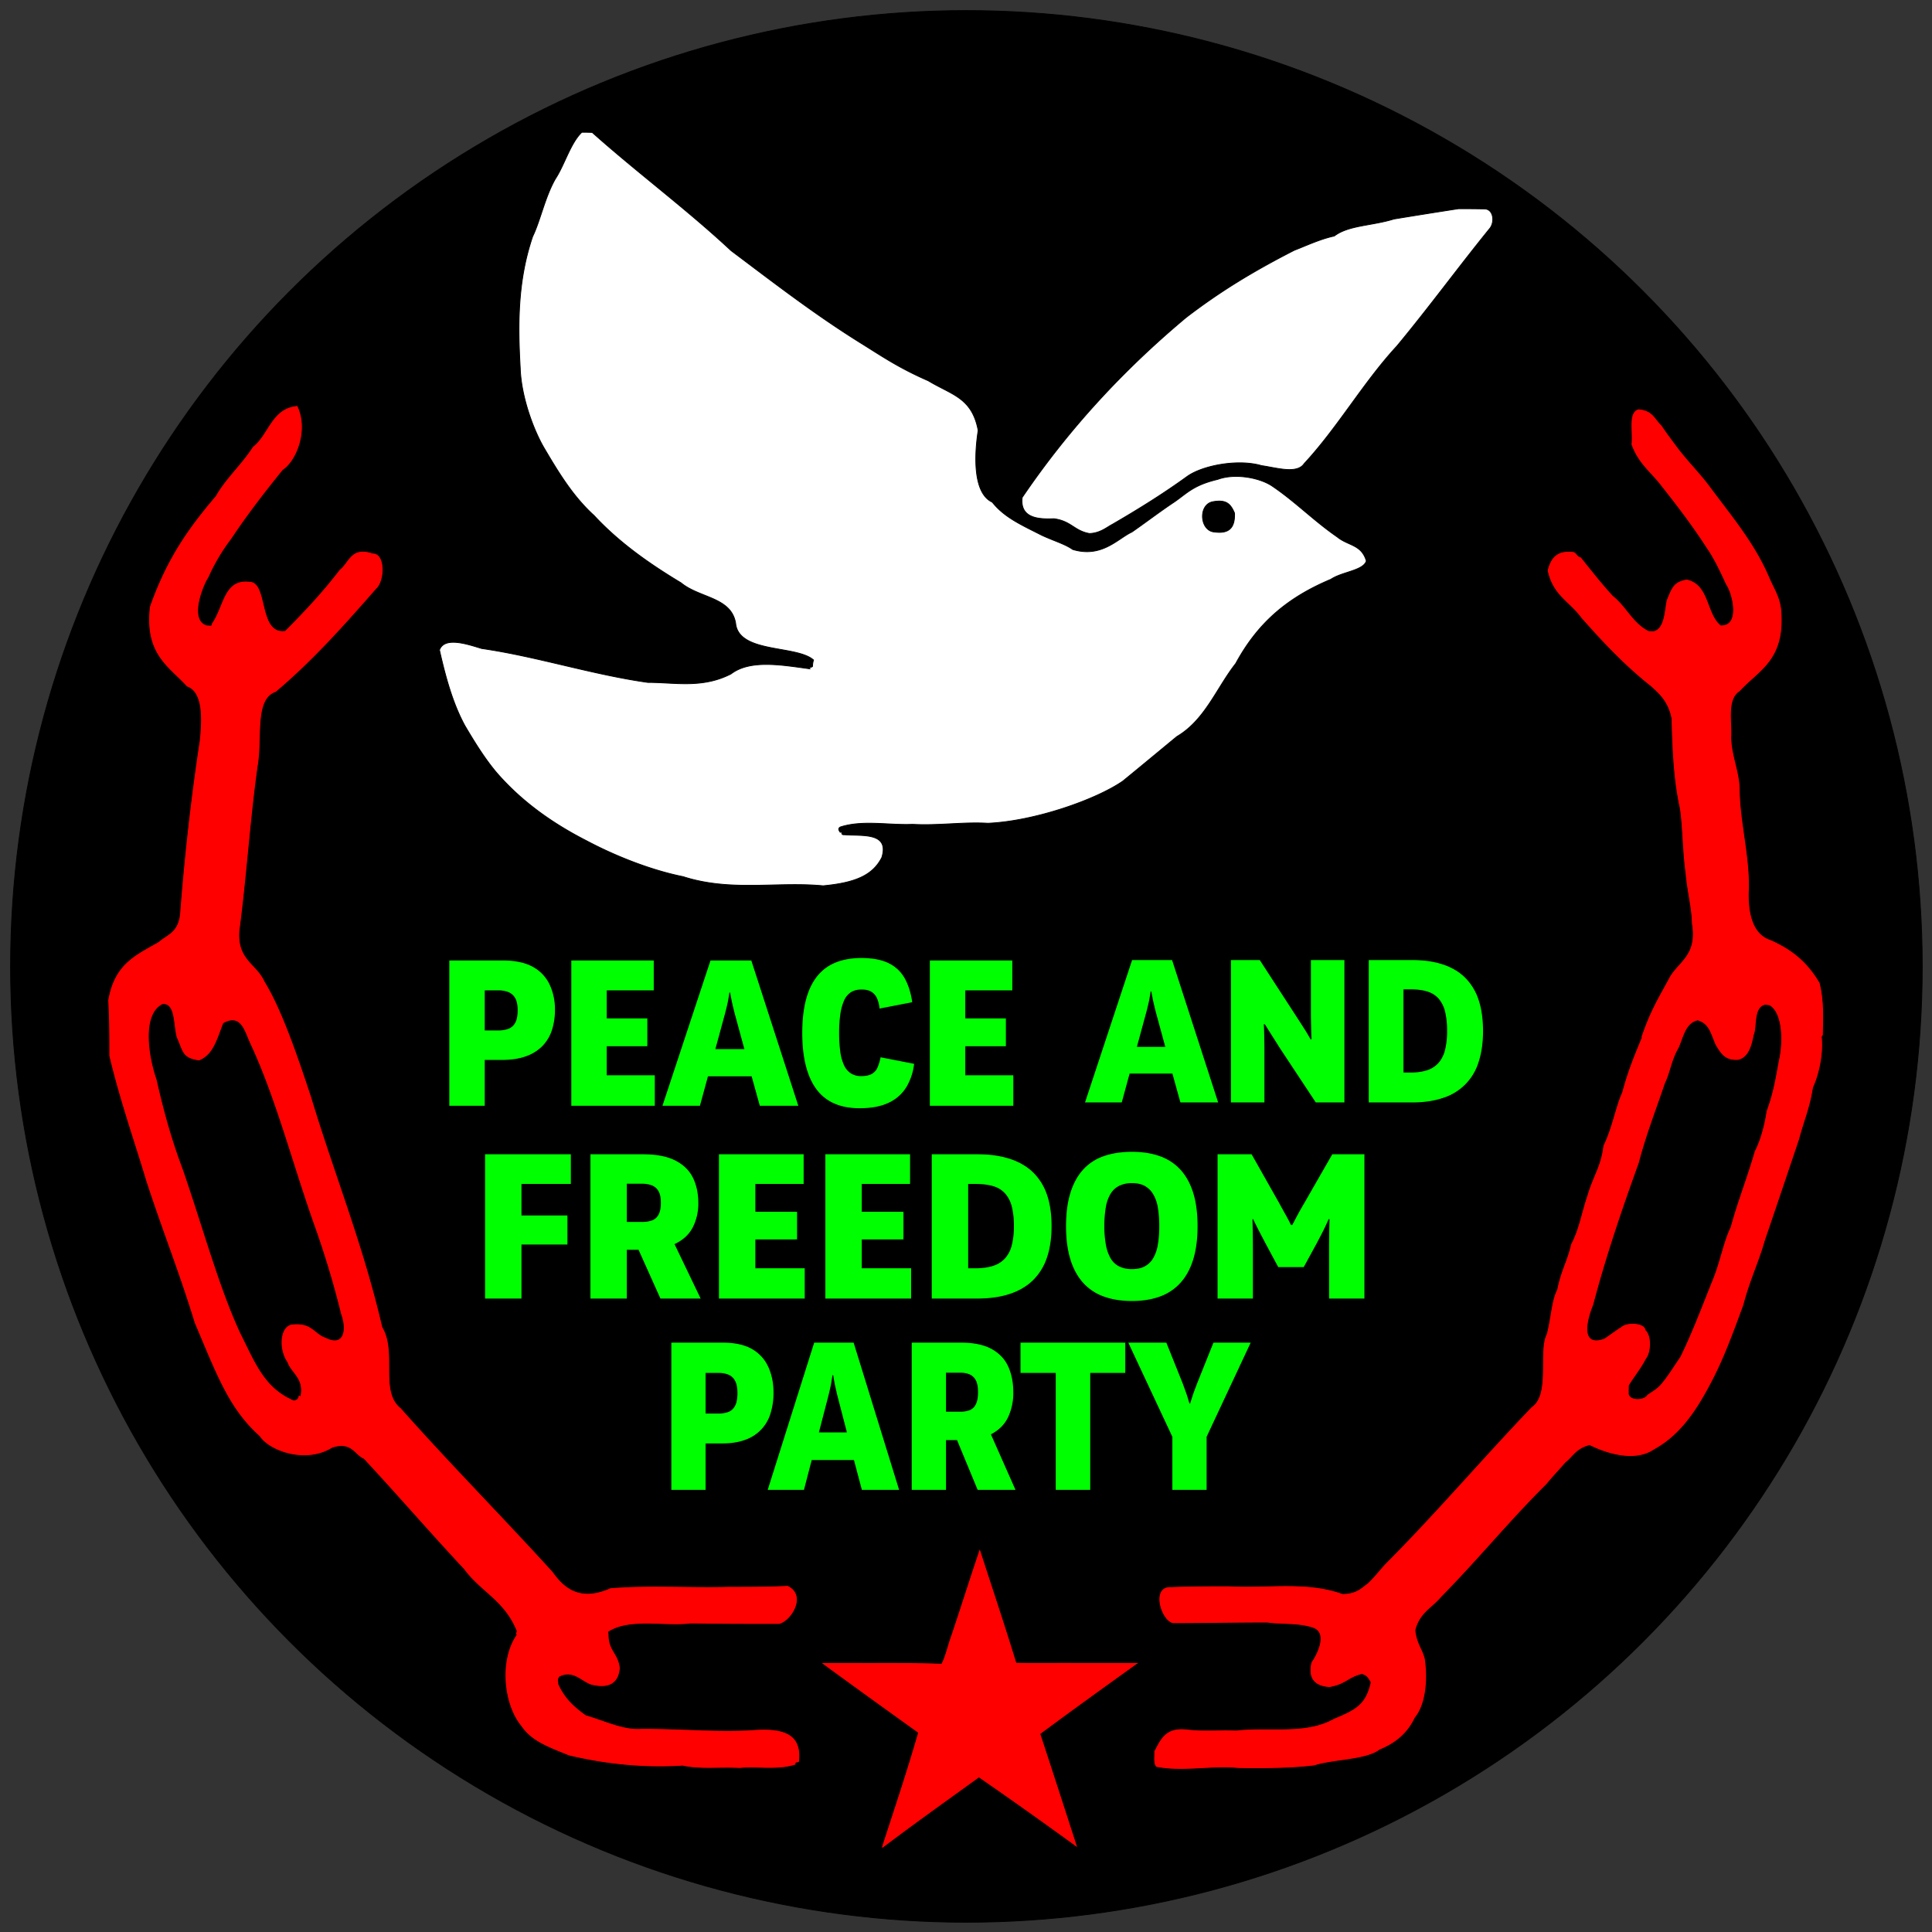 <svg xmlns="http://www.w3.org/2000/svg" width="316.228" height="316.228" viewBox="0 0 2377 2377">
  <rect x="0" y="0" width="2377" height="2377" fill="#333333" stroke="none"/>
  <defs>
    <style>
      .cls-1, .cls-3, .cls-4 {
        stroke: #000;
        stroke-width: 1px;
      }

      .cls-2 {
        fill: lime;
      }

      .cls-2, .cls-3, .cls-4 {
        fill-rule: evenodd;
      }

      .cls-3 {
        fill: red;
      }

      .cls-4 {
        fill: #fff;
      }
    </style>
  </defs>
  <circle id="Field" class="cls-1" cx="1189" cy="1189" r="1176"/>
  <path id="Text" class="cls-2" d="M1819.24,1306.41a66.327,66.327,0,0,1-43.58,44.29q-16.47,5.67-38.45,5.67h-53.19V1181.2h53.44q21.72,0,38.2,5.55t27.35,16.53a68.74,68.74,0,0,1,16.23,27.14q5.355,16.155,5.37,38.12Q1824.61,1290,1819.24,1306.41Zm-41.2-61.31a39.135,39.135,0,0,0-7.62-15.92,29.767,29.767,0,0,0-13.86-9.13q-8.61-2.82-21.35-2.83h-8.49v102.39h8.49q12.225,0,20.85-2.96a31.879,31.879,0,0,0,13.98-9.13,38.362,38.362,0,0,0,7.87-15.91,94.026,94.026,0,0,0,2.5-23.07A99.466,99.466,0,0,0,1778.04,1245.1Zm-142.83,293.3q0-9.24.13-19t0.39-19.5h-1.05q-2.61,6-4.84,10.63t-4.58,9.12c-1.57,3-3.24,6.17-4.98,9.5l-16.23,29.76h-31.42l-15.97-29.76q-2.625-5-4.98-9.5t-4.71-9.12q-2.355-4.635-5.24-10.63h-0.78q0.255,9.75.39,19.5t0.13,19v59.26h-43.46V1420.14h41.89l34.04,60.26q4.185,7.755,7.59,13.75t6.81,13h1.57q3.66-6.99,6.94-13.13,3.27-6.12,7.72-13.62l34.56-60.26h39.54v177.52h-43.46V1538.4Zm-60.56-248.89q-4.5-7.155-9.74-15.42t-8.74-13.94h-1.25c0.17,2.63.29,5.84,0.38,9.62s0.16,7.65.25,11.6,0.12,7.56.12,10.85v64.15h-41.2V1181.2h35.46l44.2,68.09q4.485,6.915,9.86,15.3t8.36,14.06h1.25c-0.16-2.79-.29-6.08-0.37-9.87s-0.17-7.65-.25-11.59-0.13-7.49-.13-10.61V1181.2h41.21v175.17h-35.21Zm-132.21,31.33H1389.8l-9.67,35.53h-45.2l57.93-175.17h49.19l56.69,175.17h-46.45Zm-20.36-75.5c-1.34-5.26-2.37-9.58-3.12-12.95s-1.54-7.52-2.38-12.46h-0.99q-1,7.41-2.13,12.58-1.125,5.19-3.12,12.83l-11.61,42.69h34.96Zm-64.67,177.3q15.18-5.49,35.34-5.5,19.65,0,34.7,5.5a61.914,61.914,0,0,1,25.26,16.88q10.215,11.385,15.45,28.5t5.24,40.63q0,23.25-5.24,40.5t-15.45,28.76a62.317,62.317,0,0,1-25.26,17.12q-15.06,5.625-34.7,5.63-19.89,0-35.08-5.63a62.2,62.2,0,0,1-25.4-17.12q-10.2-11.505-15.44-28.76t-5.24-40.5q0-23.49,5.24-40.63,5.22-17.115,15.31-28.5A60.776,60.776,0,0,1,1357.41,1422.64Zm3.27,109.26a50.734,50.734,0,0,0,5.89,16.5,25.1,25.1,0,0,0,10.48,9.76,35.034,35.034,0,0,0,15.7,3.25q9.165,0,15.45-3.25a26.388,26.388,0,0,0,10.34-9.76,47.083,47.083,0,0,0,5.9-16.5,130.368,130.368,0,0,0,1.83-23.25,132.148,132.148,0,0,0-1.83-23.5,45.55,45.55,0,0,0-6.03-16.5,27.54,27.54,0,0,0-10.34-9.75q-6.15-3.255-15.32-3.25a34.9,34.9,0,0,0-15.7,3.25,25.875,25.875,0,0,0-10.61,9.75,46.886,46.886,0,0,0-5.89,16.5,132.148,132.148,0,0,0-1.83,23.5A121.659,121.659,0,0,0,1360.68,1531.9Zm-89.54,43.01q-11.4,11.25-28.67,17t-40.32,5.75h-55.77V1420.14h56.03q22.77,0,40.06,5.63t28.67,16.75a69.373,69.373,0,0,1,17.02,27.5q5.625,16.38,5.62,38.63,0,21.75-5.62,38.38A70.123,70.123,0,0,1,1271.14,1574.91Zm-26.19-90.01a39.128,39.128,0,0,0-7.98-16.13,31.216,31.216,0,0,0-14.53-9.25q-9.045-2.865-22.39-2.87h-8.9v103.76h8.9q12.825,0,21.86-3a33.464,33.464,0,0,0,14.67-9.26,38.233,38.233,0,0,0,8.24-16.12,91.777,91.777,0,0,0,2.62-23.38A97.377,97.377,0,0,0,1244.95,1484.9Zm-100.92-303.2h101.43v36.76h-57.85v34.5h49.95v34.24h-49.95v35.76h59.12v37.52h-102.7V1181.7ZM1038.4,1310.49a23.873,23.873,0,0,0,8.41,10.08,22.647,22.647,0,0,0,12.61,3.4q8.16,0,12.87-2.52a16.285,16.285,0,0,0,7.14-7.68,56.535,56.535,0,0,0,3.95-12.97l41.28,8.06a71.448,71.448,0,0,1-9.56,28.7,49.91,49.91,0,0,1-21.66,19.14q-14.145,6.795-35.8,6.8-17.85,0-31.09-5.79a53.732,53.732,0,0,1-21.92-17.38q-8.666-11.58-13.124-28.95-4.461-17.385-4.46-40.54,0-23.175,4.46-40.42t13.5-28.83a55.072,55.072,0,0,1,22.81-17.25q13.77-5.655,31.86-5.66,20.895,0,33.76,6.42a44.816,44.816,0,0,1,19.63,18.51q6.75,12.075,9.3,29.46l-40.27,7.8a40.391,40.391,0,0,0-3.06-12.59,18.233,18.233,0,0,0-6.75-7.93q-4.455-2.895-12.36-2.9t-13.12,3.4a23.1,23.1,0,0,0-8.29,10.08,63.715,63.715,0,0,0-4.58,16.61,155.334,155.334,0,0,0-1.53,23.3,166.7,166.7,0,0,0,1.4,22.91A57.015,57.015,0,0,0,1038.4,1310.49Zm-113.653,13.73H871.022l-9.868,36.26H815.027l59.124-178.78h50.2L982.2,1360.48H934.8Zm-20.779-77.05q-2.043-8.055-3.186-13.22t-2.421-12.72h-1.019q-1.022,7.56-2.166,12.84t-3.186,13.1l-11.855,43.56h35.688ZM702.9,1181.7H804.324v36.76H746.475v34.5h49.949v34.24H746.475v35.76H805.6v37.52H702.9V1181.7Zm-61.322,313.7H698.13v35.75H641.575v66.51H596.8V1420.14H702.319v36.51H641.575v38.75Zm25.9-208.57a53.027,53.027,0,0,1-20.26,12.71q-12.363,4.53-29.689,4.53H596.372v56.41H552.794V1181.7h65.24q23.443,0,37.462,7.8a48.282,48.282,0,0,1,20.642,21.66,71.452,71.452,0,0,1,6.626,31.22,80.083,80.083,0,0,1-3.7,24.93A50.1,50.1,0,0,1,667.473,1286.83Zm-33.766-59.05a16.654,16.654,0,0,0-8.537-7.3,33.637,33.637,0,0,0-11.978-2.02h-16.82v49.35h16.565a38.364,38.364,0,0,0,11.85-1.76,15.824,15.824,0,0,0,8.792-7.17q3.309-5.415,3.313-15.99Q636.892,1233.065,633.707,1227.78Zm197.3,200.11q15.053,7.755,21.6,21.26t6.546,31a64.428,64.428,0,0,1-6.677,29.63q-6.677,13.125-21.731,20.5c-0.281.14-.591,0.25-0.877,0.38l32.165,67H812.548l-26.931-60.01H771.179v60.01H726.407V1420.14h64.409Q815.951,1420.14,831.007,1427.89Zm-59.828,28.51v47h19.114a36.085,36.085,0,0,0,11.52-1.75,14.729,14.729,0,0,0,8.248-7q3.006-5.25,3.011-14.75,0-9.75-3.142-14.75a16.188,16.188,0,0,0-8.248-6.88,32.843,32.843,0,0,0-11.389-1.87H771.179ZM925.3,1659.82a47.974,47.974,0,0,1,19.964,21.94q6.407,14.025,6.408,31.63a84.768,84.768,0,0,1-3.573,25.26,49.245,49.245,0,0,1-30.809,32.65q-11.958,4.59-28.713,4.59H868.122v57.14H825.976V1651.91h63.1Q911.745,1651.91,925.3,1659.82Zm-57.18,29.34v50h16.02a35.709,35.709,0,0,0,11.461-1.79,15.492,15.492,0,0,0,8.5-7.27q3.2-5.475,3.2-16.2,0-9.945-3.081-15.3a16.33,16.33,0,0,0-8.256-7.4,31.367,31.367,0,0,0-11.584-2.04H868.122Zm121.944-128.75v37.25H884.55V1420.14H988.757v36.51H929.322v34.25H980.64v34H929.322v35.51h60.744Zm60.194,91.5,55.95,181.12h-45.84l-9.73-36.73H998.681l-9.543,36.73H944.527l57.183-181.12h48.55Zm-8.25,110.46-11.47-44.13q-1.965-8.16-3.08-13.39t-2.34-12.89h-0.98q-0.99,7.665-2.1,13.01-1.11,5.37-3.08,13.27l-11.46,44.13h34.51Zm78.97-201.96v37.25H1015.46V1420.14h104.21v36.51h-59.43v34.25h51.31v34h-51.31v35.51h60.74Zm99.22,99.41q14.175,7.9,20.34,21.68t6.16,31.64a70.342,70.342,0,0,1-6.29,30.23q-6.285,13.38-20.46,20.91c-0.26.14-.55,0.26-0.82,0.4l30.28,68.35h-46.58l-25.36-61.22h-13.59v61.22h-42.14V1651.91h60.63Q1206.025,1651.91,1220.2,1659.82Zm-56.32,29.08v47.96h18a31.646,31.646,0,0,0,10.84-1.78,14.235,14.235,0,0,0,7.76-7.15q2.835-5.355,2.84-15.05,0-9.945-2.96-15.05a15.588,15.588,0,0,0-7.76-7.01,28.7,28.7,0,0,0-10.72-1.92h-18Zm220.59,0.26h-43.13v143.87h-42.39V1689.16h-43.38v-37.25h128.9v37.25Zm70.49,12.5q2.715,7.395,4.44,12.24t3.94,12.76h0.99q2.46-8.16,4.19-13.01t4.68-12.5l19.72-49.24h45.84l-54.22,115.82v65.3h-42.15v-65.3l-54.22-115.82H1435Z"/>
  <path id="Reds" class="cls-3" d="M958.509,1998.47c-35.325,0-70.65,0-108.765-.62-31.526,4.04-75.24-6.86-101.116,10.2l0.565,1.66c-0.469,21.61,11.833,23.59,13.871,42.64-1.644,20.1-15.194,26.09-36.142,20.7-12.329-4.43-21.994-18.1-38.479-9.78-3,4-.522,6.12-1.229,8.24,8.226,18.62,20.566,28.89,33.644,38.42,24.289,7.09,46.19,18.27,68.092,16.63,46.628-.22,91.137,4.2,135.647,1.71,34.929-2.81,62.047,2.09,59.079,36.86,0.62,6.35-6.445,1.4-3.973,5.99-22.138,7.71-47.373,2.41-69.784,4.59-24.886-1.39-47.494,1.9-70.1-2.9-48.042,2.93-93.964-1.77-139.886-12.58-25.567-10.41-46.142-17.53-58.9-36.4-21.712-26.14-27.681-80.54-5.961-112.48-0.839-1.31-.839-2.28.346-4.19-15.105-37.82-43.763-47.74-64.867-76.41-41.324-44.16-80.854-90.12-123.183-135.58-11.606-4.98-15.14-21.43-38.645-13.5-33.356,20.54-78.293,3.27-89.5-14.35-38.089-34.22-52.408-74.47-80.033-139.46-18.953-62.03-39.267-112.36-59.468-174.19-14.026-46.92-32.784-100.19-45.687-154.63,0-21.9,0-43.8-1.371-68.37,7.785-44.34,32.433-55.11,62.159-71.95,10.576-9.33,23.376-11.19,26.2-33.47,5.438-70.65,13.2-141.3,24.323-214.228,2.343-24.111,4.666-59.205-15.627-66.082-21.162-23.829-52.7-38.9-45.748-98.511C205.007,687,231.051,650.19,265.211,609.985c12.58-22.039,31.186-38.051,45.666-60.5,19.452-15,23-48.044,55.241-50.5,14.749,30.327-1.316,68.893-17.942,79.514-21.8,26.95-43.116,54.381-63.433,84.932a236.017,236.017,0,0,0-28.077,47.478c-5.5,7.83-24.135,51.967-1.827,58.264,1.413-.706,6,1.767,5.19-1.808,15.14-21.152,14.666-56.01,47.2-52.033,23.631,0.464,11,64.525,43.307,60.519,23.325-23.3,45.9-47.355,67.147-75.134,11.242-8.5,13.964-29.478,40.887-20.183,16.261-.492,15.869,34.344,4.323,44.473-38.606,44.055-77.431,87.89-123.406,126.648-26.169,8.676-15.825,57.3-22.071,91.316-9.379,67.121-13.4,134.231-22.465,202.951-2.182,35.27,21.09,39.41,31.089,61.78,19.386,31.52,37.634,82.4,57.364,142.5,29.509,97.42,63.42,179.65,87.388,282.49,18.578,30.71-3.28,79.44,22.656,99.62,60.41,68.17,124.436,132.73,186.9,201.49,11.929,16.58,30.906,37.57,70.449,19.81,48.041-3.99,96.083-.44,146.244-1.76,23.315,0,46.629,0,72.171-1.19C994.131,1962.61,973.794,1995.18,958.509,1998.47ZM419.36,1617.35a1121.665,1121.665,0,0,0-33.231-110.37c-26.543-74.89-46.6-153.15-77.112-219.66-8.274-16.51-11.622-40.51-34.011-28.05-8.4,22-12.685,38.79-29.969,45.89-21.763-2.92-20.2-11.78-28.049-28.8-4.2-15.65-1.782-41.83-16.851-40.54-24.829,12.32-17.147,63.2-7,92.46,8.655,38.41,18.436,73.73,31.759,109.06,24.87,71.59,45.225,147.25,71.428,203.2,18.218,36.27,29.282,66.6,65.026,81.98,8.3-.82,3.35-7.88,7.942-5.41,4.248-21.15-11.954-28.22-15.954-40.79-11.051-15.48-9.849-43.92,5.057-47.05,25.471-3.41,28.76,11.81,42.247,16.06C423.248,1656.98,425.948,1635.35,419.36,1617.35Zm786.11,287.26c14.81,46.06,30.57,92.66,45.23,140.69,23.84,0.49,48.66.01,73.8,0.2h74c0.33-.83,3.67,1.33.19,2.19-39.4,28.27-78.74,56.6-118.16,85.81,15.26,46.33,30.21,92.67,45.63,140.34-39.96-29.04-80.22-57.78-121.75-86.43-39.25,28.41-78.81,56.52-117.91,86.09-0.67-.33-2.83.83-1.58-2,15.06-46.33,30.63-92.67,44.13-139.55-39.45-28.22-78.71-56.62-119.35-86.25,23.84-.49,48.66-0.01,73.8-0.2,24.33,0,48.67,0,74.6.98,4.81-9.23,7.7-23.19,12.11-35.01C1182.13,1975.97,1193.43,1939.96,1205.47,1904.61Zm1036.37-628.67c2.15,20.89-3.33,45.97-10.81,62.25-4.18,26.18-10.98,40.3-17.21,63.97-12.66,37.6-28.05,83.27-41.9,123.88-7.8,27.5-18.67,49.3-26.38,79.1-13.42,36.82-24.74,67.26-39.51,95.35-17.68,33.78-37.66,65.04-70.76,83.18-24.03,16.47-59.69,4.7-79.59-5.23-16.63,4.34-20.19,14.24-29.38,21.24-8.06,9.31-15.98,17.59-23.26,26.51-45.31,44.92-85.23,93.91-129.38,138.66-11.68,14.02-26.3,19.4-31.87,40.84,1.72,16.25,8.25,22.07,11.57,34.75,4.01,25.72,1.21,56.85-12.3,73.07-9.11,19.41-24.12,31.56-43.4,39.44-16.86,12.93-57.14,11.98-80.68,19.58-30.13,3.57-63.15,3.66-93.35,3.21-34.77-3.25-68.05,5.06-101.34-1.57-4.15-4.69-2.1-13.31-2.68-19.3,7.83-14.69,13.52-30.34,40.33-27.52,20.6,2.64,40.75.34,60.9,1.36,41.04-4.79,85.28,5.25,120.04-14.4,27.17-11.21,39.15-17.65,45.09-44.49-4-6.62-4.23-7.33-10.17-9.79-17.28,4.15-19.1,12.31-39.87,16.09-18.49-.96-27.69-10.77-22.79-31.04,5.33-7.33,21.19-35.94,1.7-42.18-18.24-5.82-37.07-3.56-55.9-6.18-39.42.01-77.52,0.77-115.62,0.79-15.32-2.39-28.83-46.95-2.17-45.32,24.06-1.03,47.28-1.03,70.49-1.03,48.1,2.68,95.78-6.44,140.12,9.52,17.74-.07,23.74-8.11,30.92-12.99,8.39-8.05,14.74-16.6,21.99-24.24,62.25-62.56,119-129.32,179.4-192.43,23.2-15.7,7.44-68.65,18.66-90.08,5.1-20.19,5.84-41.34,12.72-54.38,5.09-25.02,12.12-34.06,17.16-56.06,9.68-17.85,13.16-39.97,20.1-59.97,6.94-23.9,16.59-35.42,19.57-61.02,10.89-22.13,15.33-49.03,23.06-65.45,7.36-27.78,15.87-47.4,24.02-67.36a1.259,1.259,0,0,1-.12-1.45c11.06-32.5,21.5-48.7,33.65-71.4,10.66-20.85,35.17-27.65,28.25-67.54-0.22-18.8-5.94-40.02-7.63-60.65-3.96-27.69-3.77-58.86-7.23-81.325-8-36.254-9.19-74.073-10.21-110.364-4.07-20.343-14.55-29.821-25.38-39.53-32.05-25.368-59.19-54.289-85.46-84.072-14.75-20.156-34.96-27.331-41.58-58.419,3.96-16.493,12.49-25.942,32.9-23.156,3.84,1.885,4.52,6.022,8.72,6.635,13.22,16.564,25.72,32.538,39.37,47.357,16.77,13.286,24.44,33.379,43.83,43.168,3.47,0.183,4.79.183,6.1,0.183,12.98-3.2,12.91-25.165,15.64-37.815,6.42-15.683,8.57-22.842,25.07-25.786,28.5,6.307,24.37,41.838,41.89,56.438,23.73,0.959,13.38-39.492,6.08-49.641-8.28-17.993-15.11-32.266-23.79-44.8-17.53-27.215-36.31-51.8-55.45-76.012-13.38-17.651-28.5-27.479-37.21-51.628,1.93-15.863-4.8-39.732,9.01-43.771,18.16,1.346,20.27,12.384,28.74,20.094,6.38,9.7,12.89,18.073,19.19,26.664,13.56,17.98,28.89,32.862,41.61,50.361,26.54,35.8,54.42,68.436,72.53,111.564,6.99,15.747,14.44,25.742,14.53,46.56,2.03,55.47-29.48,67.882-51.66,92.361-15.82,9.782-9.02,38-10.31,56.407,0.42,22.166,9.43,40.442,10.43,62.406,0.04,40.8,12.7,84.449,11.27,125.729-1.29,32.02,6.74,54.72,26.35,60.85,28.77,12.76,46.46,28.96,60.69,53.04,5.65,22.9,4.36,43.92,3.99,64.95C2242.17,1274.11,2241.84,1275.94,2241.84,1275.94Zm-70.62-39.18a27.579,27.579,0,0,1,5.68.54c15.15,8.72,16.67,42.75,11.44,66.6-4.24,22.18-6.32,38.4-15.35,63.31-2.14,15.46-7.55,36.05-14.43,48.93-10.1,34.94-20.83,60.88-29.63,93.26-9.7,20.33-12.89,43.35-23.09,67.36-12.64,31.69-25.49,65.55-39.12,92.89-7.75,11.08-14.69,22.97-24.01,33.8-4.25,4.95-10.21,8.18-16.2,12.34-3.46,6.49-20.48,7.2-22.16-.77,0-3.07,0-6.14.14-10.38,7.6-12.29,14.49-20.14,21.19-33.03,5.65-6.6,7.57-27.59-.73-35.37-0.89-9.07-22.9-10.79-30.84-3.73-6.96,4.42-13.4,9.38-20.26,13.99-29.01,10.73-21.01-21.94-13.14-41.25,15.36-58.53,35.36-117.31,55.93-174.11,9.1-35,21.62-66.52,32.09-97.85,6.64-13.64,8.28-29.16,16.92-43.77,6.17-13.78,8.43-30.13,23.08-33.62,13.05,4.17,14.58,12.75,21.64,29.88,5.97,9.35,10.69,19.97,28.46,18.63,11.93-3.06,16.28-15.03,19.33-31.09C2162.43,1264.19,2157.79,1240.45,2171.22,1236.76Z"/>
  <path id="Dove" class="cls-4" d="M1832.41,281.69c-38.26,47.172-74.32,96.539-113.79,144.113-41.29,44.677-72.33,99.605-114.12,144.683-8.82,13.056-33.74,5.05-52.31,2.425-28.85-8.5-72.59-.34-91.63,13.318-28.84,20.9-59.47,40.019-92.16,58.985-6.64,3.426-14.75,10.747-28.01,11.2-18.91-3.386-22.07-15.184-43.61-18.209-19.4.819-42.05-.627-39.16-26.113,56.9-83.921,124.33-156.824,201.63-221.43,40.95-31.439,81.65-56.457,133.38-82.86,12.94-4.872,31.4-13.7,48.99-17.424,17.37-13.339,46.21-12.48,73.42-20.934q39.75-6.543,79.48-12.667c10.28,0,20.55,0,32.51.3C1837.82,257.723,1839.31,274.03,1832.41,281.69ZM1319.83,676.034c35.76,10.767,55.49-13.5,72.79-21.489,16.27-11.3,31.91-23.242,49.08-34.878,17.44-11.22,24.55-22.382,56.46-29.853,21.44-7.992,52.86-1.976,68.01,8.862,27.68,18.822,50.65,42.354,78.99,61.889,13.63,11.143,29.88,9.092,35.88,29.606-3.68,11.9-29.89,13.266-43.59,22.554-55.2,23.169-90.68,54.926-117.1,103.612-23.56,29.97-37.66,69.395-72.37,89.832-21.93,18.084-43.76,36.263-66.54,54.859-32.99,22.8-108.39,49.312-165.98,51.862-30.28-1.81-60.56,3.05-92.61,1.31-29.46,1.28-61.46-5.64-89.06,3.32-2.43,1.62-2.43,3.24,0,6.49,3.51-1.9-.27,3.51,5,2.98,21.01,1.89,55.89-3.78,46.16,27.94-11.16,22.19-33.1,31.22-72.25,34.89-56.77-5.43-113.541,7.67-172.316-11.27-40.939-8.22-85.129-26.25-118.715-44.12-42.573-21.77-80.124-48.561-110.744-83.9-14.576-17.324-26.745-37.055-38.91-57.621-14.284-26.19-23.374-57.63-31.319-93.224,6.145-16.868,34.538-7.088,51.9-1.812,67.585,9.735,135.17,31.909,204.377,41.728,33.522-.017,67.044,7.7,102.435-10.48,23.888-18.306,64.109-10.618,97.075-6.243-1.351-2.974,2.163-1.082,3.245-3.244a24.267,24.267,0,0,1,1.184-7.583c-20.883-18.64-92.242-7.833-95.865-45.358-5.444-32.16-44.315-30.729-67.16-49.611-39.155-23.564-76-49.433-106.879-82.69-25.2-22.97-42.34-50.446-61.82-83.636-12.483-21.423-27.867-61.884-29.112-97.7-2.959-53.527-3.429-107.055,15.293-162.158,9.3-19.034,15.271-48.8,28-70.949,11.071-16.708,18.7-44.268,32.506-57.238,3.784,0,7.569,0,12.742.234,55.418,49.474,115.766,94.017,170.866,145.431,52.463,39.453,104.283,79.545,161.833,115.146,25.77,16.119,45.4,29.477,80.8,44.953,28.96,17.516,53.71,20.533,61.34,61.083-4.91,31.917-6.16,77.4,17.36,88.268,14.88,18.716,35.41,27.778,60.64,40.571C1295.86,665.186,1309.96,669.116,1319.83,676.034Zm174.64-21.488c18.86,2.546,25.06-6.571,24.4-23.285-4.99-11.721-10.46-16.824-26.6-13.971C1473.76,620.763,1476.06,653.513,1494.47,654.546Z"/>
</svg>